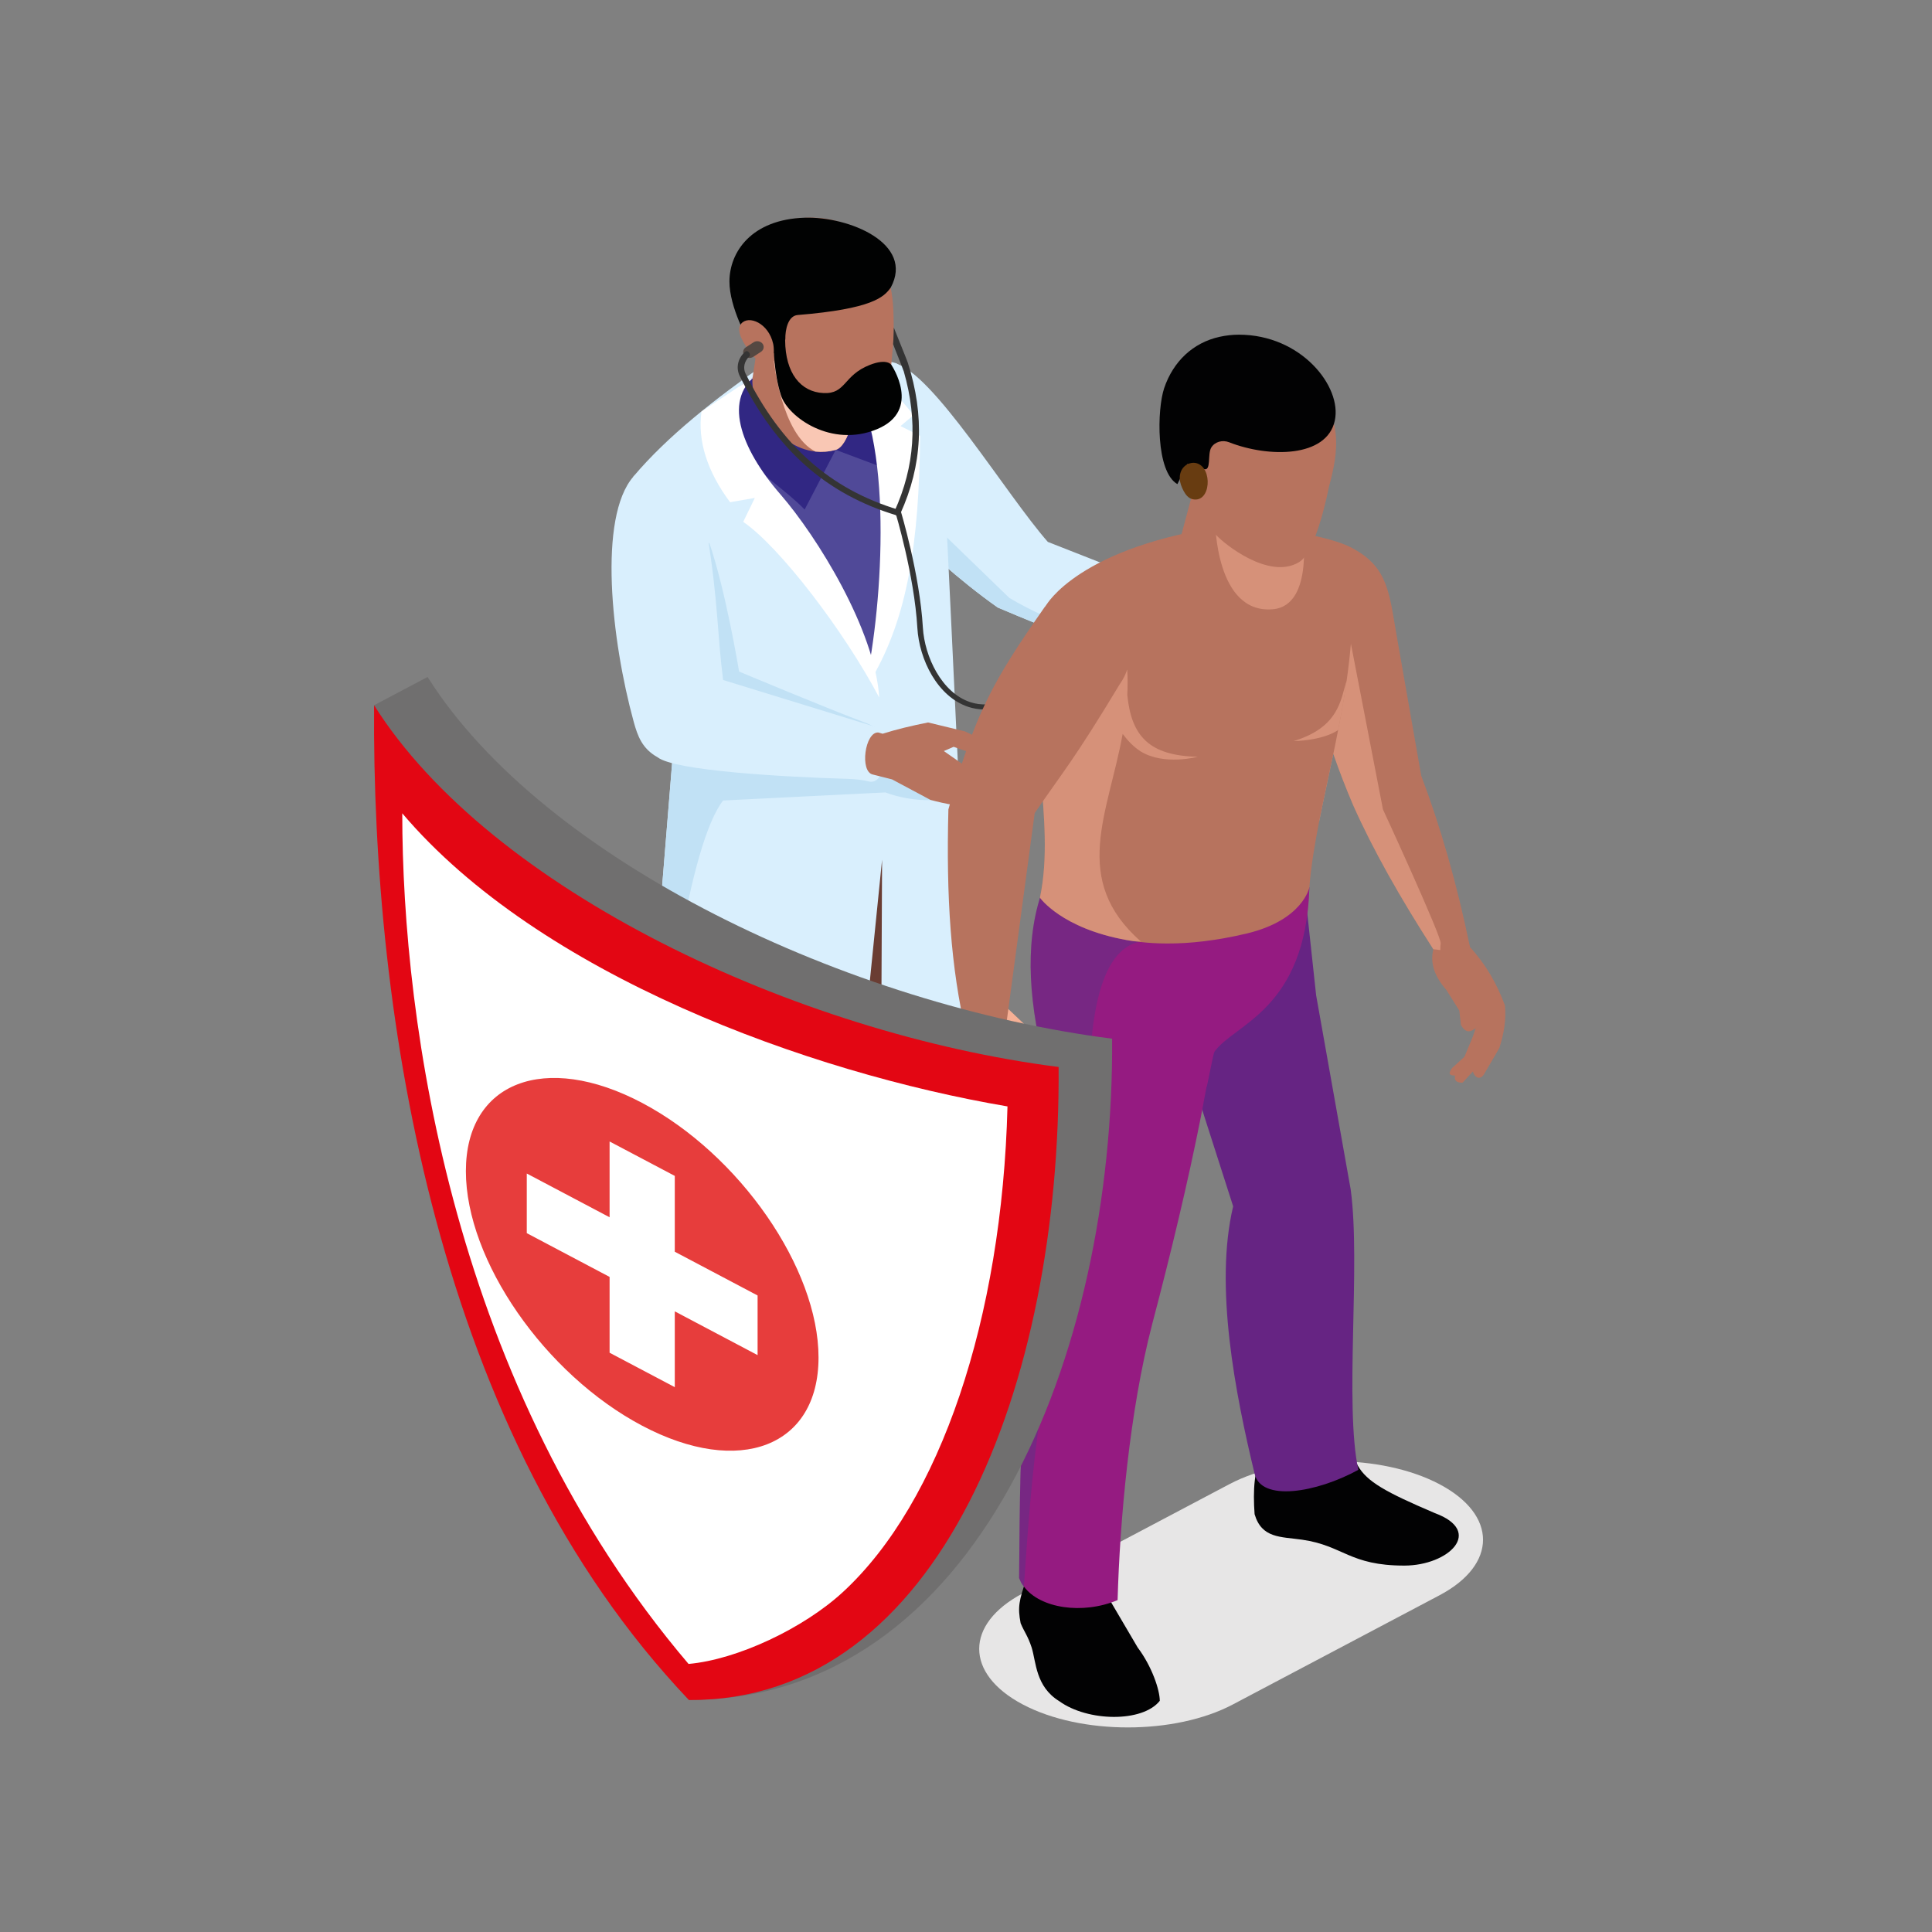 <?xml version="1.0" encoding="utf-8"?>
<!-- Generator: Adobe Illustrator 26.5.0, SVG Export Plug-In . SVG Version: 6.00 Build 0)  -->
<svg version="1.1" xmlns="http://www.w3.org/2000/svg" xmlns:xlink="http://www.w3.org/1999/xlink" x="0px" y="0px"
	 viewBox="0 0 566.93 566.93" style="enable-background:new 0 0 566.93 566.93;" xml:space="preserve">
<rect x="0" y="0" width="566.93" height="566.93" fill="#808080" stroke="none"/>
<style type="text/css">
	.st0{fill:#E7E6E6;}
	.st1{fill:#D9EFFD;}
	.st2{fill:#C1E1F5;}
	.st3{fill:#020203;}
	.st4{fill:#6A3D33;}
	.st5{fill:#1F3A47;}
	.st6{opacity:0.5;fill:#6A3D33;}
	.st7{fill:#504998;}
	.st8{fill:#312783;}
	.st9{fill:#FFFFFF;}
	.st10{fill:#B7735E;}
	.st11{fill:#F9C7B4;}
	.st12{fill:#010202;}
	.st13{fill:#343434;}
	.st14{fill:#544842;}
	.st15{opacity:0.5;fill:#F6B095;}
	.st16{fill:#662483;}
	.st17{fill:#951B81;}
	.st18{opacity:0.2;fill:#02558E;}
	.st19{fill:#F6B095;}
	.st20{fill:#683C11;}
	.st21{fill:#706F6F;}
	.st22{fill:#E30613;}
	.st23{fill:#E73D3C;}
</style>
<g id="Calque_1">
</g>
<g id="Layer_1">
	<g>
		<g>
			<path class="st0" d="M295.42,422.46l-54.37,28.73c-15.27,8.07-40.04,8.07-55.32,0c-15.27-8.07-15.27-21.16,0-29.23l54.37-28.73
				c15.28-8.07,40.04-8.07,55.32,0C310.69,401.3,310.69,414.38,295.42,422.46z"/>
			<path class="st0" d="M422.41,468.12l-60.62,32.03c-17.03,9-44.65,9-61.68,0c-17.03-9-17.03-23.59,0-32.59l60.62-32.03
				c17.03-9,44.65-9,61.68,0C439.44,444.53,439.44,459.12,422.41,468.12z"/>
			<g>
				<g>
					<g>
						<path class="st1" d="M241.54,132.17c6.76,6.42,12.94,12.49,18.89,18.24c10.72,10.39,20.78,19.68,32.34,27.86
							c15.73,6.62,31.88,13.8,50.99,13.66c6.32,1.03,10.82-14.93,7.12-15.86l-43.4-17.05c-12.35-14.06-33.66-49.6-44.9-52.43
							L241.54,132.17z"/>
					</g>
					<path class="st2" d="M262.16,142.5l-1.73,7.9c10.72,10.39,20.78,19.68,32.34,27.86c15.73,6.62,31.88,13.8,50.99,13.66
						c-18.59-3.67-34.88-8.88-47.57-16.46L262.16,142.5z"/>
					<path class="st3" d="M193.01,418.38c-2.08,6.1-2.5,7.87-1.62,12.39c0.99,2.39,1.99,3.47,3.07,6.77
						c1.28,4.08,1.08,10.9,7.72,14.98c7.91,5.72,23.2,5.98,28.01-0.12c0-2.97-2.15-9.54-6.16-14.85l-7.77-13.21l0.5-12.38
						l-22.3-4.48L193.01,418.38z"/>
					<path class="st3" d="M239.94,390.44c-1.81,2.27-1.71,7.44-1.16,13.28c1.84,5.88,7.95,5.32,13.19,5.99
						c10.1,1.28,15.25,8.14,28.66,7.9c7.97-0.14,13.25-1.79,14.84-6.44c0.21-2.13-1.19-4.27-4.06-6.42
						c-18.46-7.22-18.45-7.22-18.88-7.48c-0.48-0.28-8.77-5.63-8.94-6.2c-0.17-0.57-3.41-13.35-3.41-13.35l-19.68,0.32
						L239.94,390.44z"/>
					<path class="st4" d="M226.71,215.85l17.2,86.32c-2.59,26.29-12.52,57.52-9.86,82.92c2.1,10.53,25.88,8.95,30.42,1.2
						c-1.54-19.75,11.11-54.31,15.87-86.7c1.04-32.04,0.63-65.02-6.51-90.44L226.71,215.85z"/>
					<path class="st5" d="M277.54,226.4c-0.89,3.28-1.89,6.14-2.92,8.66c-0.11,0.28-0.24,0.52-0.33,0.76
						c-3.69,8.5-8.47,13-15.44,16.47c-1.66,0.82-3.48,1.6-5.45,2.37c-11.4,4.46-24.48,5.03-36.57,4.13
						c-0.16-0.01-0.32-0.02-0.48-0.03c-1.69-0.12-3.35-0.27-4.98-0.45c-3.92-0.43-7.63-0.95-11.13-1.53
						c-0.4-1.27-0.73-2.49-0.99-3.67c-2.52-10.62-1.14-17.63,0.44-27.4c0.18-1.05,0.34-2.15,0.52-3.29l-0.18-0.72
						c25.54,8.42,60.48,1.72,76.49-19.29C276.54,213.4,276.8,222.54,277.54,226.4z"/>
					<path class="st4" d="M274.29,235.82c-6.49,25.29-24.46,26.08-24.72,32.31c-0.71,19.05-4.47,43.02-8.02,64.56
						c-11.02,31.09-21.08,66.16-23.43,85.82c-4.06,4.68-16.27,6.42-23.71,3.7c-1.09-0.39-2.02-0.85-2.82-1.39
						c-1.95-1.35-3.15-3.2-3.15-5.6c0.16-25.01,5.19-55.58,12.88-81.02l-2.06-81.1c0-0.05-0.29-11.42-0.29-11.42l25.64-4.56
						l48.17-8.58C273.04,231.86,275.38,231.56,274.29,235.82z"/>
					<path class="st6" d="M226.68,233.13c-0.73,1.31-1.79,2.53-2.08,3.99c-1.4,6.98,5.49,21.93-1.82,28.94
						c-16.95,16.24-11.34,40.1-8.53,67.45c-16.86,21.79-22.17,55.22-19.84,88.7c-1.09-0.39-2.02-0.85-2.82-1.39
						c-1.95-1.35-3.15-3.2-3.15-5.6c0.16-25.01,5.19-55.58,12.88-81.02l-2.06-81.1c-2.51-10.62-1.13-17.63,0.45-27.4L226.68,233.13z
						"/>
					<path class="st1" d="M197.38,221.96l-8.96,110.47c0,0,10.75,5.38,20.89,8.2c2.27,0.64,4.54,1.14,6.63,1.44
						c11.35,1.58,34.03-1.97,34.03-1.97l8.87-87.83L258.44,337l27.31-13.77c0,0-7.37-157.4-8.21-173.49
						c-1.95-37.29-14.59-43.16-14.59-43.16s-15.21-4.75-38.45,0.19c-14.44,10.09-28.64,21.2-38.63,33.06l5.3,37.74L197.38,221.96z"
						/>
					<path class="st2" d="M209.31,340.63l-16.42-10.16c2.03-28.65,9.28-82.77,19.3-95.57l47.64-2.37
						c7.13,2.73,17.71,3.32,19.88-0.15c-3.19-4.95-18.68-17.68-25.97-20.38c-10.12-3.74-36.86-14.94-36.86-14.94
						s-3.84-23.49-8.75-37.79l-16.95,18.3l6.21,44.39l-8.96,110.47C188.42,332.43,199.17,337.81,209.31,340.63z"/>
					<path class="st1" d="M185.96,211.82c1.13,4.11,2.46,7.87,7,10.39c5.01,3.98,37.02,5.78,55.5,6.33c6.31,0.21,6.32,1.13,7.73,0.8
						c3.89-0.66,7.27-14.44,1.81-15.7l-45.81-14.1c-1.76-13.92-1.4-22.44-4.63-42.73c-2.1-9.28-18.01-21.17-21.68-16.97
						C175.44,151.81,179.38,187.85,185.96,211.82z"/>
					<path class="st7" d="M243.66,132.18l-26.57-0.83l37.98,63.89c6.73-22.24,13.64-40.71,4.82-71.79L243.66,132.18z"/>
					<path class="st8" d="M231.93,103.25l-14.8,10.07c-7.94,19.98,7.61,24.6,18.99,36.2l9.11-17.52l16.3,6.11l-3.9-27.17
						L231.93,103.25z"/>
					<path class="st9" d="M222.82,109.45c-10.91,7.13-5.72,21.89,6.2,35.63c10.75,12.38,27.73,39.78,28.98,59.6
						c-10.42-19.7-29.33-44.33-39.91-51.55l3.41-7.02l-7.26,1.26c-6.66-8.89-9.62-18.07-8.39-26.61L222.82,109.45z"/>
					<path class="st9" d="M264.25,125.03l3.87-3.25l-12.05-14.24l-10.09-0.3c15.66,12.6,13.86,62.11,8.9,89.04l1.06,2.61
						c10.23-17.67,13.79-39.18,14.05-71L264.25,125.03z"/>
					<path class="st10" d="M245.23,132.01c-2.05,0.56-4.02,0.69-5.93,0.5c-11.48-1.24-19.78-14.74-18.36-22.34
						c1.36-9.1,2.14-14.05,2.14-14.05l27.82,6.27c0,0,0.2,1.56,0.35,3.94c0.06,0.56,0.09,1.16,0.12,1.83
						C251.97,120.97,248.81,131.03,245.23,132.01z"/>
					<path class="st11" d="M245.23,132.01c-2.05,0.56-4.02,0.69-5.93,0.5c-10.03-4.95-12.23-26.7-12.23-26.7l24.17,0.53
						c0.06,0.56,0.09,1.16,0.12,1.83C251.97,120.97,248.81,131.03,245.23,132.01z"/>
					<path class="st10" d="M225.24,100.53c0,0,3.01,11.02,8.4,15.78s13.97,7.14,17.24,7.29c3.27,0.15,5.84-0.11,7.97-2.39
						c2.12-2.28,3.43-23.25,3.43-23.25c-0.06-8.11-0.21-10.55-1.26-15.06c-1.55-6.64-6.81-21.37-27.96-18.72
						c-10.21,1.28-16.52,8.09-17.85,16.31c-1.06,6.54,4.66,18.17,4.66,18.17L225.24,100.53z"/>
					<path class="st12" d="M219.64,100.03l10.05,4.91l0.76-5.5c-0.04-2.63,0.76-6.76,3.62-7c21.98-1.8,25.33-5.29,27.3-8.04
						c7.03-12.96-12.25-20.92-25.2-20.52c-15.73,0.48-22.1,10.15-22.12,18.68C214.02,90.32,219.64,100.03,219.64,100.03z"/>
					<path class="st12" d="M227.03,101.45c0,0-0.01,7.95,2.14,14.57c2.09,6.42,14.85,15.47,28.2,9.91
						c13.28-5.53,4.18-18.88,4.18-18.88s-1.23-1.95-6.26,0.01c-7.93,3.08-6.96,8.6-13.67,8.28c-6.71-0.32-11.16-5.88-11.23-15.49
						L227.03,101.45z"/>
					<path class="st10" d="M217.49,94.99c-1.77,2.15,0.91,5.97,2.7,8.57c2.07,3,5.74,3.28,6.34,2.39c0.7-1.03,0.62-3.83,0.36-5.02
						C225.55,94.77,219.64,92.38,217.49,94.99z"/>
					<path class="st10" d="M256.18,227.29c-4.01-0.74-2.37-12.71,1.6-12.34l1.22,0.36c4.09-1.3,8.59-2.37,13.34-3.31l10.86,2.63
						l5.59,2.69l2.52,0.7c3.28,0.45,2.93,3.01-0.14,3.65l-4.79-0.25l-6.54-2.27l-2.87,1.24l10.98,7.68l10.35-0.64
						c3.66,0.03,3.64,2.5,1.16,3.2l-4.24,1.17l-2.38,2.16l-2.52,1.54l-3.24,1.28c-4.92,0.08-9.71-0.9-14.04-2.05l-11.26-6.02
						L256.18,227.29z"/>
				</g>
				<g>
					<path class="st13" d="M264.21,150.71c-0.11,0.27-0.38,0.44-0.67,0.5c-0.18,0.04-0.38,0.04-0.55-0.04
						c-0.48-0.19-0.71-0.69-0.51-1.13c5.97-13.19,6.91-26.5,2.74-41.01c-0.16-0.56-2.97-7.49-3.14-8.05
						c0.16-2.26,0.12-3.46,0.2-4.86c0.35,0.98,3.79,9.31,4.1,10.28C271.41,122.14,270.66,136.48,264.21,150.71z"/>
					<path class="st14" d="M220.32,105c-0.71,0.14-1.47-0.11-1.91-0.68c-0.6-0.77-0.4-1.84,0.44-2.39l2.28-1.49
						c0.84-0.55,2.01-0.37,2.62,0.4c0.6,0.77,0.4,1.84-0.44,2.39l-2.28,1.49C220.8,104.86,220.56,104.95,220.32,105z"/>
					<path class="st13" d="M263.64,149.58c-20.13-6.09-34.38-18.78-44.85-39.93c-0.85-1.72-0.35-3.68,1.05-5.01
						c0.74-0.57-0.41-2.17-1.2-1.41c-2.09,1.83-2.78,4.67-1.56,7.13c10.7,21.62,25.31,34.6,45.97,40.85
						c0.16,0.05,0.33,0.06,0.49,0.03c0.32-0.06,0.59-0.27,0.7-0.57C264.4,150.22,264.14,149.73,263.64,149.58z"/>
				</g>
				<g>
					<path class="st13" d="M288.91,208.19c-1.78,0-3.35-0.31-4.7-0.74c-9.15-2.99-14.48-13.94-15.02-23.22
						c-0.9-15.49-6.38-33.66-6.43-33.84l1.56-0.4c0.06,0.18,5.58,18.5,6.49,34.16c0.5,8.57,5.56,19.16,13.94,21.9
						c6.19,2.02,13.15-0.63,20.14-7.66c15.43-15.53,29.9-17.78,30.51-17.87l0.26,1.47c-0.15,0.02-14.55,2.29-29.57,17.4
						C299.32,206.2,293.45,208.19,288.91,208.19z"/>
				</g>
				<g>
					<path class="st10" d="M417.29,271.59l3.32,6.97c-1.09,4.3,0.58,8.23,3.82,11.94l3.79,6.04l0.47,4.19
						c1.33,2.47,2.82,2.23,4.36,0.94l-0.88,2.56l-2.44,5.87l-3.62,3.3c-1.35,1.79-0.63,2.24,0.86,2.2c-0.34,1.62,0.62,2.13,2.21,2.1
						l3.02-3.27c0.51,1.72,1.97,2.64,3.2,0.92l4.57-7.81c1.35-4.21,2.05-8.39,1.64-12.51c-2.33-6.34-5.66-12.11-10.27-17.13
						l-3.02-9.03L417.29,271.59z"/>
					<path class="st10" d="M431.35,277.88c-2.68,1.92-5.96,1.34-8.7,0.92c-0.72-0.11-1.41-0.21-2.04-0.24
						c-9.71-15.08-17.74-29.26-23.53-42.28c-2.13-4.98-4.06-9.99-5.82-15.05c-1.99-5.56-3.72-11.2-5.21-16.87
						c-1.56-5.8-2.88-11.65-3.95-17.58l15.21-25.67c10.05,5.56,10.37,13.1,12.56,25.57l7.17,40.91
						C422.68,242.53,427.49,259.17,431.35,277.88z"/>
					<path class="st15" d="M422.76,276.85c-0.06,0.4-0.12,1.08-0.12,1.95c-0.72-0.11-1.41-0.21-2.04-0.24
						c-9.71-15.08-17.74-29.26-23.53-42.28c-2.13-4.98-4.06-9.99-5.82-15.05c-1.41,6.8-2.88,13.39-4.15,19.8l-2.88-5.61l1.81-31.05
						l0.72-12.1l9.65-3.43l9.42,48.69C405.83,237.52,423.08,274.93,422.76,276.85z"/>
					<g>
						<path class="st3" d="M370.31,428.06c-2.24,2.7-2.68,9.2-2.16,16.26c2.09,7.13,7.64,6.59,13.93,7.49
							c12.15,1.74,13.87,7.62,30.05,7.6c12.95-0.02,23.46-10.04,8.87-15.42c-28.72-12.26-22.13-12.2-28.28-38.5h-23.74
							L370.31,428.06z"/>
						<path class="st16" d="M398.59,431.31c-12.28,6.74-28.56,9.45-30.44,1.14c-5.66-23.46-11.86-55.13-6.29-78.46l-12.06-37.61
							l-3.34-10.43c-0.23-24.21,4.74-26.96,23.59-34.15c5.98-2.28,13.5-4.36,13.5-4.36l2.66,24.63l10.14,56.98
							C399.35,371.12,394.47,412.11,398.59,431.31z"/>
						<path class="st3" d="M301.21,463.28c-2.19,6.42-2.63,8.28-1.71,13.04c1.04,2.52,2.09,3.65,3.23,7.13
							c1.34,4.3,1.14,11.47,8.12,15.76c8.32,6.02,24.41,6.29,29.48-0.12c0-3.13-2.27-10.04-6.48-15.63l-8.17-13.9l0.52-13.03
							l-23.47-4.72L301.21,463.28z"/>
						<path class="st17" d="M374.19,257.47c0,0.03,10.05,2.9,10.05,2.92c-1.1,36.09-22.12,40.04-27.88,48.25
							c-0.36,0.52-2.06,10.04-2.36,10.56c-0.54,2.87-1.08,5.74-1.64,8.67c-3.77,18.98-8.64,39.38-14.28,60.77
							c-6.63,25.49-9.47,57.55-10.13,80.9c-10.28,4.32-22.74,2.43-27.49-3.97c-0.15-0.19-0.24-0.27-0.3-0.38
							c-0.21-0.27-0.36-0.57-0.54-0.85c-0.21-0.41-0.39-0.82-0.57-1.26c0.09-10.39,0.15-20.95,0.42-30.85
							c0.57-20.54,2.12-46.17,7.11-54.02l-1.17-70.72c-4.24-19.06-4.27-36.07,2.03-50.02h51.28
							C358.77,257.47,374.19,257.47,374.19,257.47z"/>
						<path class="st18" d="M307.43,257.47c-6.3,13.95-6.27,30.96-2.03,50.02l1.17,70.72c-4.99,7.85-6.54,33.48-7.11,54.02
							c-0.27,9.9-0.33,20.46-0.42,30.85c0.18,0.44,0.36,0.85,0.57,1.26c0.18,0.27,0.33,0.57,0.54,0.85c0.09,0.11,0.21,0.25,0.3,0.38
							c2.21-32.05,4.9-71.25,16.7-87.55l2.24-57.24c0.54-13.2,0.89-42,15.4-44.51l13.9-18.8H307.43z"/>
					</g>
					<path class="st10" d="M396.41,188.84c-0.32,3.66-0.72,7.25-1.24,10.81c-0.69,4.96-1.56,9.83-2.51,14.6
						c-0.46,2.35-0.92,4.69-1.41,6.99c-1.41,6.8-2.88,13.39-4.15,19.8c-1.3,6.7-2.39,13.13-2.88,19.37c0,0-1.87,9.62-18.49,13.55
						c-8.84,2.08-16.53,2.93-23.24,2.9c-2.82,0-5.47-0.16-7.95-0.45c-1.35-0.13-2.68-0.32-3.92-0.55
						c-19.18-3.43-25.46-12.44-25.46-12.44c2.45-11.55,1.18-24.22,0.35-35.06c-0.23-2.77-0.49-5.59-0.75-8.44
						c-1.27-13.47-2.48-27.65,2.25-42.33c0,0,9.53-17.29,53.63-23.38c29.35,1.63,36.66,6.91,36.66,6.91
						C403.27,169.96,397.48,176.26,396.41,188.84z"/>
					<path class="st10" d="M350.43,142.89l-5.21,19.44c0,0,8.2,23.78,22.45,21.33c7.5-1.29,9.64-15.57,9.64-15.57l-0.67-18.88
						L350.43,142.89z"/>
					<path class="st19" d="M281.04,282.81l1.65,17.49l2.27,18.74l2.13,7.4l3.37,8.86c1.24,2.15,2.04,2.14,2.65,1.25
						c0.86,3.81,2.5,3.54,3.18,2.56c1.26,3.63,4.54,2.91,3.75,0.16c1.76,2.53,4.88,0.54,3.73-2.04l-3.69-9.53
						c-0.96-5.04-1-9.46,0.24-13l5.55,3.56l2.96,5.76c1.76,3.03,5.84,3.37,4.51-1.27l-2.3-6.8l-4.53-9.78l-10.88-10.32l-2.33-14.59
						L281.04,282.81z"/>
					<path class="st15" d="M351.45,222.08c0,0-9.82,2.64-16.68-1.56c-2.13-1.32-3.92-3.27-5.33-5.17
						c-4.26,23.51-15.32,42.73,5.33,60.92c-1.58,0-2.91-0.18-4.15-0.42c-19.18-3.43-25.46-12.44-25.46-12.44
						c2.45-11.55,1.18-24.22,0.35-35.06c-0.23-2.77-0.49-5.59-0.75-8.44l26.01-23.43c0.17,2.53,0.14,5.01,0.03,7.46
						C332.01,216.15,337.31,221.73,351.45,222.08z"/>
					<path class="st10" d="M283.49,303.13c-4.48-19.17-5.87-39.8-5.19-65.6c7.63-27.91,12.9-37.44,28.22-59.35
						c14.71-18.25,32.59,7.83,22.03,22.64c-13.55,22.47-16.39,25.29-24.93,37.78l-8.34,62.04L283.49,303.13z"/>
					<path class="st15" d="M395.17,199.64c-0.69,4.96-1.56,9.83-2.51,14.6c-4.93,3.22-13.05,3.22-13.05,3.22
						C393.01,213.4,393.42,205.23,395.17,199.64z"/>
					<path class="st15" d="M356.58,153.03c0,0,0.07,27.19,16.9,25.75c12.52-1.07,8.62-24.59,8.62-24.59L356.58,153.03z"/>
					<g>
						<path class="st10" d="M353.24,145.16c0,0,0.74,8.65,3.58,11.79c2.38,2.64,15.58,13.33,24.39,8c5.16-3.12,8.73-22,8.73-22
							c2.71-9.92,4.97-21.79-7.26-31.83c-5.36-4.4-13.48-5.31-20.48-3.78c-7,1.53-14.39,6.31-16,13.54
							c-1.41,6.33-0.19,15.2-0.19,15.2L353.24,145.16z"/>
						<path class="st3" d="M363.55,98.21c-1.87,0-3.76,0.21-5.64,0.62c-7.85,1.72-13.65,7.26-16.29,15.06
							c-2.11,6.24-2.49,24.5,3.87,28.17l2.95-5.9l4.78,1.48c2.33,0.74,1.02-4.37,2.23-6.33c1.04-1.68,3.29-2.3,5.23-1.53
							c11.55,4.54,28.65,4.59,31.01-6.37C393.85,113.48,381.86,98.21,363.55,98.21z"/>
						<path class="st20" d="M351.13,135.92c-1.31-0.36-2.8,0.13-3.71,1.07c-0.91,0.93-1.29,2.24-1.23,3.49
							c0.06,1.25,0.53,2.46,1.13,3.58c0.56,1.05,1.37,2.13,2.6,2.42C355.33,147.76,355.95,137.25,351.13,135.92z"/>
					</g>
				</g>
			</g>
		</g>
		<g>
			<path class="st21" d="M202.16,498.85c-69.22-72.72-92.39-291.9-92.39-291.9s7.47-3.95,15.7-8.3
				c34.21,54.23,123.88,96.31,200.87,106.15C326.99,397.08,286.88,498.85,202.16,498.85z"/>
			<path class="st22" d="M202.16,498.85c-74.02-77.77-93.04-200.31-92.39-291.9c34.21,54.23,123.88,96.31,200.87,106.15
				C311.29,405.38,276.19,499.31,202.16,498.85z"/>
			<path class="st9" d="M202.05,488.27c14.31-1.28,33.74-10.44,45.29-21.09c28.58-26.33,46.71-80.26,48.3-142.51
				c-58.38-9.92-137.38-38.59-177.6-86.01C118.04,300.28,132.94,407.05,202.05,488.27z"/>
			<path class="st23" d="M240.19,398.35c0,26.16-23.17,35.12-51.74,20.02c-28.58-15.1-51.74-48.54-51.74-74.7
				c0-26.15,23.17-35.12,51.74-20.02S240.19,372.19,240.19,398.35z"/>
			<polygon class="st9" points="222.31,380.15 198.01,367.31 198.01,345.06 178.88,334.96 178.88,357.2 154.58,344.36 
				154.58,361.86 178.88,374.7 178.88,396.95 198.01,407.05 198.01,384.81 222.31,397.65 			"/>
		</g>
	</g>
</g>
</svg>
